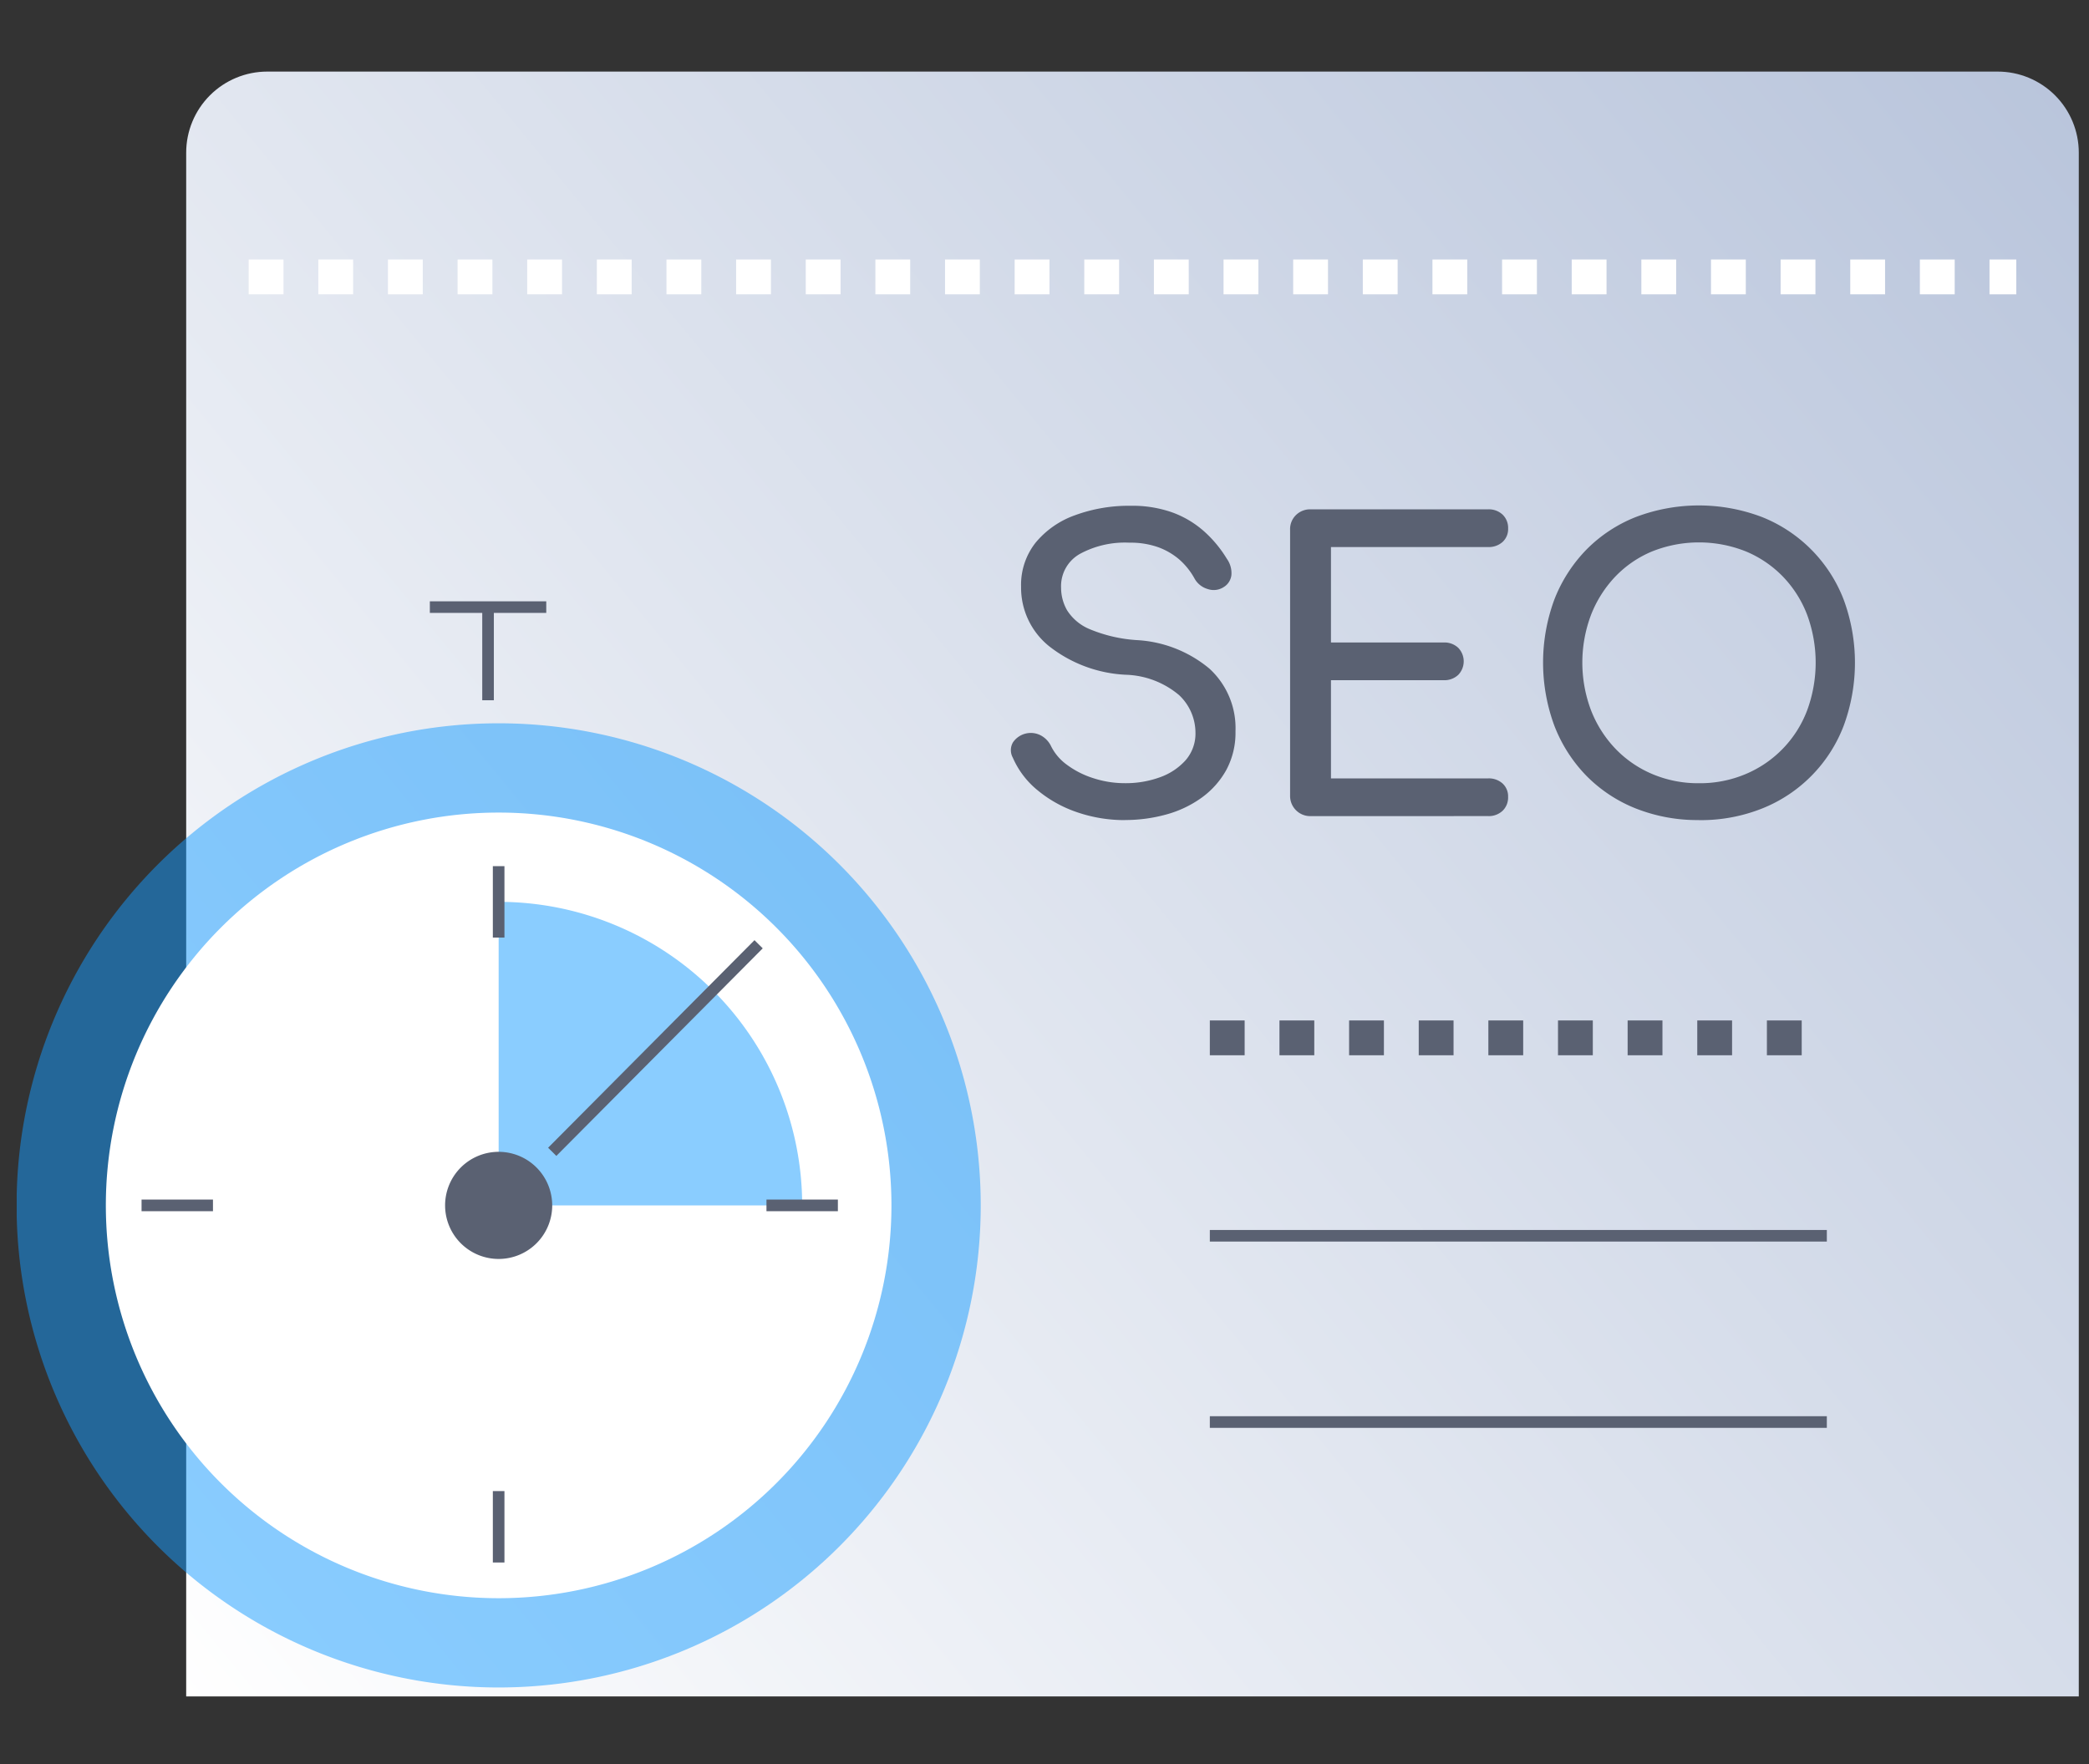 <svg xmlns="http://www.w3.org/2000/svg" xmlns:xlink="http://www.w3.org/1999/xlink" width="180" height="152" viewBox="0 0 180 152">
  <rect x="0" y="0" width="180" height="152" fill="#333333" stroke="none"/>
  <defs>
    <clipPath id="clip-path">
      <rect id="長方形_9363" data-name="長方形 9363" width="180" height="152" transform="translate(-1.428 -6.168)" fill="none"/>
    </clipPath>
    <clipPath id="clip-path-2">
      <path id="パス_108656" data-name="パス 108656" d="M16.488,0A6.987,6.987,0,0,0,9.5,6.988V140H172.577V6.988A6.987,6.987,0,0,0,165.589,0Z" transform="translate(-9.5)" fill="none"/>
    </clipPath>
    <linearGradient id="linear-gradient" x1="-0.006" y1="0.538" x2="1.001" y2="0.604" gradientUnits="objectBoundingBox">
      <stop offset="0" stop-color="#fff"/>
      <stop offset="1" stop-color="#b8c4db"/>
    </linearGradient>
    <clipPath id="clip-path-3">
      <rect id="長方形_9362" data-name="長方形 9362" width="177.692" height="140" fill="none"/>
    </clipPath>
    <clipPath id="clip-path-4">
      <rect id="長方形_9360" data-name="長方形 9360" width="83.077" height="83.077" fill="none"/>
    </clipPath>
    <clipPath id="clip-path-5">
      <rect id="長方形_9361" data-name="長方形 9361" width="26.154" height="26.154" fill="none"/>
    </clipPath>
  </defs>
  <g id="our-team_illust01" transform="translate(1.428 6.168)">
    <g id="グループ_24123" data-name="グループ 24123" clip-path="url(#clip-path)">
      <g id="グループ_24114" data-name="グループ 24114" transform="translate(14.615)">
        <g id="グループ_24113" data-name="グループ 24113" clip-path="url(#clip-path-2)">
          <rect id="長方形_9359" data-name="長方形 9359" width="214.586" height="213.947" transform="translate(-69.946 67.256) rotate(-43.877)" fill="url(#linear-gradient)"/>
        </g>
      </g>
      <g id="グループ_24122" data-name="グループ 24122">
        <g id="グループ_24121" data-name="グループ 24121" clip-path="url(#clip-path-3)">
          <g id="グループ_24117" data-name="グループ 24117" transform="translate(0 56.154)" opacity="0.5">
            <g id="グループ_24116" data-name="グループ 24116">
              <g id="グループ_24115" data-name="グループ 24115" clip-path="url(#clip-path-4)">
                <path id="パス_108657" data-name="パス 108657" d="M83.077,78.038A41.538,41.538,0,1,1,41.538,36.5,41.538,41.538,0,0,1,83.077,78.038" transform="translate(0 -36.5)" fill="#159bff"/>
              </g>
            </g>
          </g>
          <path id="パス_108658" data-name="パス 108658" d="M72.692,75.346A33.846,33.846,0,1,1,38.846,41.5,33.847,33.847,0,0,1,72.692,75.346" transform="translate(2.692 22.346)" fill="#fff"/>
          <g id="グループ_24120" data-name="グループ 24120" transform="translate(41.538 71.538)" opacity="0.5">
            <g id="グループ_24119" data-name="グループ 24119">
              <g id="グループ_24118" data-name="グループ 24118" clip-path="url(#clip-path-5)">
                <path id="パス_108659" data-name="パス 108659" d="M27,72.654H53.154A26.154,26.154,0,0,0,27,46.5Z" transform="translate(-27 -46.5)" fill="#159bff"/>
              </g>
            </g>
          </g>
          <path id="パス_108660" data-name="パス 108660" d="M33.231,65.115A4.615,4.615,0,1,1,28.615,60.5a4.615,4.615,0,0,1,4.615,4.615" transform="translate(12.923 32.577)" fill="#5a6172"/>
          <line id="線_54" data-name="線 54" x2="53.164" transform="translate(102.818 83.257)" fill="none" stroke="#5a6172" stroke-width="3" stroke-dasharray="3 3"/>
          <line id="線_55" data-name="線 55" x2="53.164" transform="translate(102.818 100.31)" fill="none" stroke="#5a6172" stroke-linejoin="round" stroke-width="1"/>
          <line id="線_56" data-name="線 56" x2="53.164" transform="translate(102.818 116.359)" fill="none" stroke="#5a6172" stroke-linejoin="round" stroke-width="1"/>
          <path id="パス_108661" data-name="パス 108661" d="M65.534,51.4a12.6,12.6,0,0,1-4.131-.675,10.729,10.729,0,0,1-3.417-1.9,7.453,7.453,0,0,1-2.132-2.809,1.331,1.331,0,0,1,.017-1.318,1.86,1.86,0,0,1,2.4-.594,2.061,2.061,0,0,1,.9.966,4.4,4.4,0,0,0,1.337,1.555,7.684,7.684,0,0,0,2.251,1.151,8.719,8.719,0,0,0,2.777.442,8.581,8.581,0,0,0,2.994-.508,5.385,5.385,0,0,0,2.218-1.472,3.5,3.5,0,0,0,.846-2.386,4.463,4.463,0,0,0-1.406-3.217,7.469,7.469,0,0,0-4.62-1.76,11.567,11.567,0,0,1-6.6-2.471,6.475,6.475,0,0,1-2.4-5.109A5.856,5.856,0,0,1,57.816,27.5a7.775,7.775,0,0,1,3.4-2.369,13.435,13.435,0,0,1,4.791-.814,10.287,10.287,0,0,1,3.6.575A8.481,8.481,0,0,1,72.3,26.487a10.357,10.357,0,0,1,2,2.4,2.115,2.115,0,0,1,.391,1.4,1.393,1.393,0,0,1-.66,1.032,1.582,1.582,0,0,1-1.388.169,1.9,1.9,0,0,1-1.117-.88,6.076,6.076,0,0,0-1.32-1.658,5.871,5.871,0,0,0-1.828-1.065,7.1,7.1,0,0,0-2.471-.389,8.131,8.131,0,0,0-4.2.929,3.182,3.182,0,0,0-1.692,2.962,3.907,3.907,0,0,0,.525,1.948,4.215,4.215,0,0,0,1.929,1.608,12.6,12.6,0,0,0,4.045.946,10.662,10.662,0,0,1,6.278,2.455,6.948,6.948,0,0,1,2.251,5.4,6.764,6.764,0,0,1-.8,3.351,7.317,7.317,0,0,1-2.134,2.386,9.472,9.472,0,0,1-3.045,1.438,13.2,13.2,0,0,1-3.537.474" transform="translate(29.986 13.095)" fill="#5a6172"/>
          <path id="パス_108662" data-name="パス 108662" d="M73.087,50.951a1.734,1.734,0,0,1-1.76-1.76V26.277a1.689,1.689,0,0,1,.508-1.269,1.738,1.738,0,0,1,1.252-.491h15.3a1.728,1.728,0,0,1,1.252.457,1.589,1.589,0,0,1,.474,1.2,1.5,1.5,0,0,1-.474,1.151,1.765,1.765,0,0,1-1.252.44H74.849v8.225h9.712a1.728,1.728,0,0,1,1.252.457,1.676,1.676,0,0,1,0,2.335,1.728,1.728,0,0,1-1.252.457H74.849V47.7H88.385a1.765,1.765,0,0,1,1.252.44,1.5,1.5,0,0,1,.474,1.151,1.589,1.589,0,0,1-.474,1.2,1.728,1.728,0,0,1-1.252.457Z" transform="translate(38.407 13.201)" fill="#5a6172"/>
          <path id="パス_108663" data-name="パス 108663" d="M98.931,51.408a14.412,14.412,0,0,1-5.449-1A12.407,12.407,0,0,1,89.234,47.6a12.758,12.758,0,0,1-2.758-4.3,15.687,15.687,0,0,1,0-10.915,12.791,12.791,0,0,1,2.758-4.282A12.363,12.363,0,0,1,93.482,25.3a15.3,15.3,0,0,1,10.882,0,12.488,12.488,0,0,1,7.025,7.091,15.687,15.687,0,0,1,0,10.915,12.452,12.452,0,0,1-7.025,7.108,14.273,14.273,0,0,1-5.432,1m0-3.18a10.107,10.107,0,0,0,4.046-.8,9.65,9.65,0,0,0,5.28-5.5,11.907,11.907,0,0,0,0-8.189,9.778,9.778,0,0,0-2.082-3.3,9.558,9.558,0,0,0-3.2-2.182,10.9,10.9,0,0,0-8.091,0,9.361,9.361,0,0,0-3.18,2.182,10.1,10.1,0,0,0-2.083,3.3,11.653,11.653,0,0,0,0,8.189,10.053,10.053,0,0,0,2.083,3.3,9.537,9.537,0,0,0,3.18,2.2,10.1,10.1,0,0,0,4.045.8" transform="translate(46.036 13.083)" fill="#5a6172"/>
          <line id="線_57" data-name="線 57" y1="8.025" transform="translate(40.625 46.143)" fill="none" stroke="#5a6172" stroke-linejoin="round" stroke-width="1"/>
          <line id="線_58" data-name="線 58" x2="10.031" transform="translate(35.61 46.143)" fill="none" stroke="#5a6172" stroke-linejoin="round" stroke-width="1"/>
          <line id="線_59" data-name="線 59" y2="6.154" transform="translate(41.538 68.462)" fill="none" stroke="#5a6172" stroke-linejoin="round" stroke-width="1"/>
          <line id="線_60" data-name="線 60" y2="6.154" transform="translate(41.538 122.308)" fill="none" stroke="#5a6172" stroke-linejoin="round" stroke-width="1"/>
          <line id="線_61" data-name="線 61" x2="6.154" transform="translate(10.769 97.692)" fill="none" stroke="#5a6172" stroke-linejoin="round" stroke-width="1"/>
          <line id="線_62" data-name="線 62" x2="6.154" transform="translate(64.615 97.692)" fill="none" stroke="#5a6172" stroke-linejoin="round" stroke-width="1"/>
          <line id="線_63" data-name="線 63" x1="17.783" y2="17.885" transform="translate(46.155 75.192)" fill="none" stroke="#5a6172" stroke-linejoin="round" stroke-width="1"/>
          <line id="線_64" data-name="線 64" x2="152.308" transform="translate(20 17.692)" fill="none" stroke="#fff" stroke-width="3" stroke-dasharray="3 3"/>
        </g>
      </g>
    </g>
  </g>
</svg>
